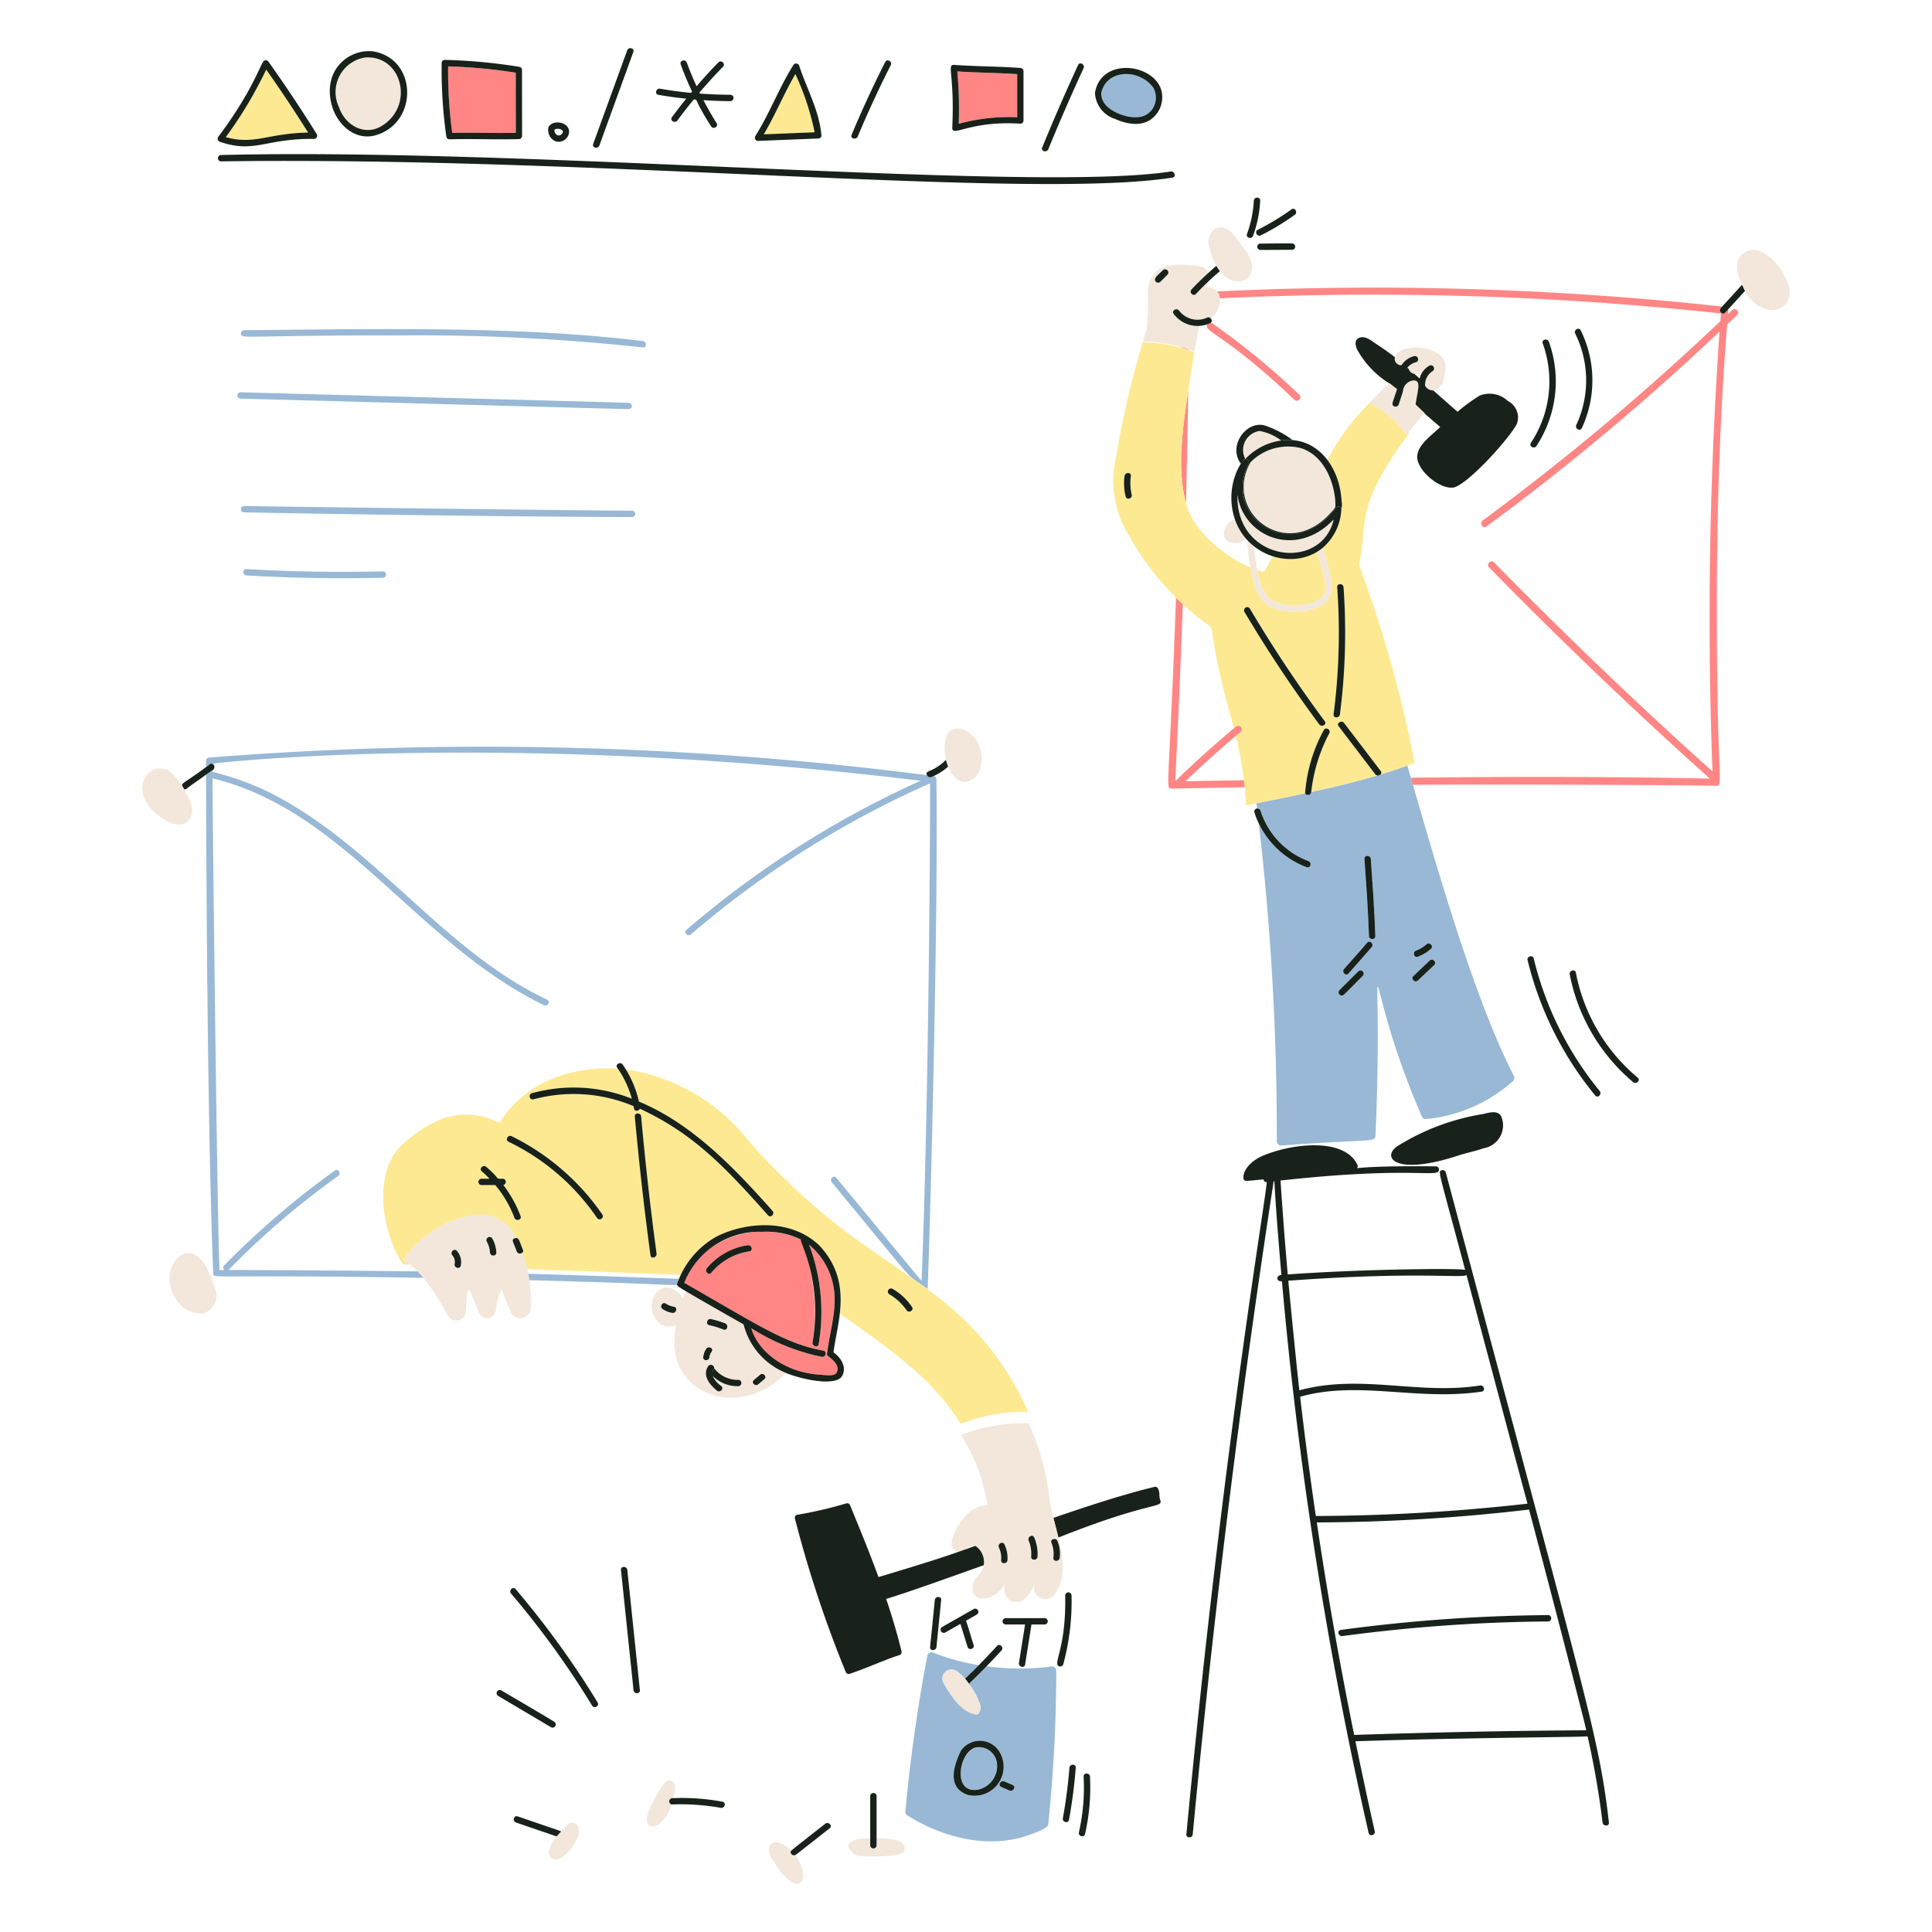 <svg xmlns="http://www.w3.org/2000/svg" viewBox="0 0 200 200" height="300" width="300"><defs></defs><path d="M70.1 132.856c.052-.159.124-.312.189-.469-1.178-.047-11.6-.423-15.631-.526.047.214.093.436.133.662 16.939.448 15.192.692 15.309.333zm26.838-52.204a.328.328 0 0 0-.3-.321c-.072.034-.14.07-.216.1a.359.359 0 0 1-.465-.184 359.08 359.08 0 0 0-74.3-1.821.334.334 0 0 0-.328.329v.64c.417-.3.5-.388.658-.327 0-.1 30.528-3.459 73.307 1.754a100.5 100.5 0 0 0-24.24 15.445c-.322.276.145.74.464.465A100.1 100.1 0 0 1 96.281 81.09c.024 3.846-.136 33.338-.88 51.519l-8.827-10.682c-.269-.327-.733.14-.465.464 9.544 11.55 7.337 9.167 9.92 11.044.271-6.63 1.109-38.605.909-52.783z" fill="#98b8d6"></path><path d="M56.64 103.486c-9.981-4.708-16.74-14.33-26.246-20.064a28.485 28.485 0 0 0-8.406-3.517v-.173c-.215.161-.437.313-.657.469.046 14.73.173 36.967.739 51.6.01.629-.385.109 21.756.476a11.035 11.035 0 0 0-.582-.662c-1.621-.026-14.689-.153-19.6-.142a84.427 84.427 0 0 1 11.365-9.737c.34-.244.012-.814-.333-.567A87.1 87.1 0 0 0 23.2 131a.315.315 0 0 0 .036.478h-.516c-.264-6.768-.717-47.668-.725-50.906 13.752 3.344 21.143 17.068 34.317 23.483.376.178.711-.389.328-.569z" fill="#98b8d6"></path><path d="M23.373 14.2c3.078.827 4.1-.373 8.523-.477q-2.078-3.315-4.338-6.513a43.4 43.4 0 0 1-4.185 6.99z" fill="#fde992"></path><path d="M22.766 14.678c3.592 1.23 4.693-.353 9.734-.3a.326.326 0 0 0 .284-.5Q30.411 10.067 27.8 6.4a.333.333 0 0 0-.458-.11c-.339.2-1.122 3.035-4.72 7.838a.335.335 0 0 0 .144.55zm.607-.48a43.4 43.4 0 0 0 4.185-6.99q2.259 3.2 4.338 6.513c-4.341.1-5.481 1.295-8.523.479z" fill="#18221a"></path><path d="M35.106 11.116c.678 1.981 2.779 3.009 4.511 1.861 3.263-2.092 2.017-7.262-1.8-7.028a3.63 3.63 0 0 0-2.711 5.167z" fill="#f2e7da"></path><path d="M38.918 13.992c4.4-1.292 4.323-7.93-.327-8.68-2.694-.26-5.415 2.227-4.119 5.979.673 1.827 2.44 3.291 4.446 2.701zm-1.106-8.043c3.825-.234 5.067 4.935 1.8 7.028-1.754 1.162-3.843.09-4.511-1.861a3.627 3.627 0 0 1 2.711-5.167z" fill="#18221a"></path><path d="M53.38 7.524a55.021 55.021 0 0 0-7-.652 47.533 47.533 0 0 0 .422 6.89c2.192-.053 4.386.034 6.579-.016q.003-3.111-.001-6.222z" fill="#ff8684"></path><path d="M46.211 14.182a.332.332 0 0 0 .317.241c2.4-.072 4.792.048 7.187-.024a.335.335 0 0 0 .329-.329c0-2.276-.007-4.552-.007-6.828a.33.33 0 0 0-.242-.317 56.155 56.155 0 0 0-7.746-.725.323.323 0 0 0-.329.329 49.6 49.6 0 0 0 .491 7.653zm.6-.42a47.675 47.675 0 0 1-.422-6.89 55.021 55.021 0 0 1 7 .652q0 3.111.006 6.222c-2.202.054-4.395-.037-6.588.016zm10.747.879a1.087 1.087 0 0 0 1.34-.861c.183-1.038-1.451-1.47-2.028-.748a.288.288 0 0 0-.1.17 1.254 1.254 0 0 0 .788 1.439zm.684-1.111c.131.252-.243.533-.464.492a.542.542 0 0 1-.375-.6.713.713 0 0 1 .839.108zm3.803 1.538q1.757-4.842 3.517-9.684c.146-.4-.49-.57-.633-.175l-3.518 9.684c-.145.398.489.57.634.175zM75.6 9.81a52.139 52.139 0 0 1-3.142-.119l-.05-.11q1.166-1.372 2.43-2.661c.3-.3-.168-.768-.466-.465q-1.173 1.2-2.262 2.474c-.367-.8-.712-1.613-1.01-2.444-.143-.4-.778-.225-.634.175.345.96.743 1.9 1.175 2.821l-.107.132a38.47 38.47 0 0 1-3.205-.432c-.414-.073-.592.56-.175.634.958.171 1.921.3 2.887.4a52.034 52.034 0 0 0-1.484 1.923c-.25.343.32.671.568.332a49.982 49.982 0 0 1 1.69-2.169c.521.044-.132-.246 1.8 2.781.227.356.8.026.569-.333a31.535 31.535 0 0 1-1.364-2.381c.927.06 1.855.1 2.785.1a.329.329 0 0 0-.005-.658z" fill="#18221a"></path><path d="m79.066 13.905 5.265-.211a27.543 27.543 0 0 0-1.992-6.027c-1.187 2.026-2.076 4.216-3.273 6.238z" fill="#fde992"></path><path d="m78.473 14.587 6.231-.25c.247-.019.351-.177.329-.329-.222-2.561-1.514-4.794-2.3-7.2a.333.333 0 0 0-.6-.078c-1.489 2.359-2.455 5-3.943 7.359a.331.331 0 0 0 .283.498zm.593-.682c1.2-2.022 2.086-4.212 3.273-6.238a27.543 27.543 0 0 1 1.992 6.027zm9.725.227q1.574-3.753 3.418-7.384c.191-.377-.376-.71-.568-.332q-1.879 3.707-3.484 7.542c-.163.389.472.56.634.174z" fill="#18221a"></path><path d="M105.3 7.672c-2.064-.133-4.133-.147-6.2-.28a42.545 42.545 0 0 1 .149 5.426 19.624 19.624 0 0 1 6.048-.68z" fill="#ff8684"></path><path d="M98.577 13.243c.012.992 1.786-.769 7.047-.441a.318.318 0 0 0 .328-.329V7.362a.335.335 0 0 0-.329-.329c-2.291-.165-4.591-.153-6.882-.318-.741.003.092 1.005-.164 6.528zm.67-.425a42.545 42.545 0 0 0-.147-5.426c2.064.133 4.133.147 6.2.28v4.466a19.624 19.624 0 0 0-6.053.68zm9.274 2.627q1.733-4.23 3.65-8.381c.176-.381-.39-.716-.568-.331q-1.95 4.227-3.716 8.538c-.161.39.476.561.634.174z" fill="#18221a"></path><path d="M116.464 7.692c-2.132-.094-4.006 2.809-.48 4.146a2.784 2.784 0 0 0 3.034-.23 2.114 2.114 0 0 0 .395-2.5 3.384 3.384 0 0 0-2.949-1.416z" fill="#98b8d6"></path><path d="M115.4 12.3c1.209.545 2.764.864 3.881-.046a2.822 2.822 0 0 0 .872-3.121c-1.037-2.616-6.189-3.136-6.8.468A2.964 2.964 0 0 0 115.4 12.3zm.585-.464c-.961-.364-2.05-1.079-1.974-2.235.5-2.422 3.943-2.549 5.4-.493.789 1.498-.344 3.901-3.427 2.73z" fill="#18221a"></path><path d="M85.665 126.015a75.3 75.3 0 0 1-8.07-7.79 19.807 19.807 0 0 0-12.816-7.516 10.5 10.5 0 0 1 1.366 3.327c5.505 2.289 9.884 6.881 13.825 11.312.281.315-.182.782-.464.465-4.457-5.006-7.693-8.442-13.265-11.035-.116.263-.55.326-.607-.017-.014-.086-.04-.167-.056-.253a15.928 15.928 0 0 0-10.35-.7.329.329 0 0 1-.175-.634 16.223 16.223 0 0 1 10.352.567 10.059 10.059 0 0 0-1.448-3.1c-4.867-.318-9.669 1.424-12.239 5.591-3.747-1.812-6.864-.574-9.991 2.172s-2.335 9.042 0 12.488l.737.027a3.194 3.194 0 0 0-.737-.432c2.43-3.662 6.8-5.21 9.259-4.566a4.368 4.368 0 0 1 2.453 2.247.338.338 0 0 1 .3.217c.4 1.014.512 1.137.332 1.294.162.5.365 1.259.472 1.692l15.94.6a8.929 8.929 0 0 1 3.665-3.94c3.089-1.55 7.7-1.934 10.673.911A8.3 8.3 0 0 1 86.94 136c6.735 4.7 9.914 7.262 12.515 11.4a18.005 18.005 0 0 1 6.994-1.241c-5.149-11.284-12.485-13.376-20.784-20.144zm-32.408.052a11.675 11.675 0 0 0-1.986-3.389h-1.414a.329.329 0 0 1 0-.658h.82a12.79 12.79 0 0 0-.8-.762c-.323-.276.145-.74.465-.466a12.459 12.459 0 0 1 1.236 1.228h.475a.328.328 0 0 1 .053.648 12.579 12.579 0 0 1 1.789 3.224c.146.398-.49.567-.638.175zm8.538 0a23.464 23.464 0 0 0-9.159-7.878c-.381-.185-.047-.753.332-.568a24.05 24.05 0 0 1 9.395 8.114.329.329 0 0 1-.563.333zm5.539 3.873q-.966-7.161-1.619-14.361c-.037-.422.62-.418.658 0q.644 7.11 1.595 14.186c.056.416-.578.593-.634.176zm26.509 5.687c-1.146-1.652-2.234-1.546-1.886-2.1a.329.329 0 0 1 .434-.114 6.309 6.309 0 0 1 2.02 1.878c.242.354-.328.682-.568.337z" fill="#fde992"></path><path d="M84.738 139.138c-.071.417-.7.24-.634-.175a20.021 20.021 0 0 0-1.225-10.663c-3.737-1.77-9.923-.815-12.051 4.5 6.987 3.977 10.264 6.259 14.405 7.021.415.089.238.724-.175.635a21.388 21.388 0 0 1-7.288-2.965c.708 2.364 3.323 4.57 7.075 4.817 1.028.084 1.681.151 1.826-.357.189-.65-.434-1.157-.894-1.523a.3.3 0 0 1-.154-.393c.245-2.1.954-4.219.721-6.354a7.339 7.339 0 0 0-2.6-4.826 19.754 19.754 0 0 1 .994 10.283zm-7.156-9.6a6.3 6.3 0 0 0-3.943 2.213c-.27.326-.732-.142-.464-.465a6.813 6.813 0 0 1 4.232-2.381c.415-.061.593.573.175.634z" fill="#ff8684"></path><path d="M54.069 129.675a.359.359 0 0 1-.573-.125l-.393-.994c-.1-.251.122-.409.336-.392A4.117 4.117 0 0 0 48.5 125.9a10.755 10.755 0 0 0-6.772 4.583c1.761.735 3.747 4.028 4.641 5.713a.984.984 0 0 0 1.833-.32c.149-.977 0-2.089.353-2.411.244.388.6 1.486 1.053 2.466a.908.908 0 0 0 1.715-.209 7.431 7.431 0 0 1 .581-2.269c.228.543.575 1.542 1 2.414a1.066 1.066 0 0 0 2.008-.279 13.92 13.92 0 0 0-.843-5.913zm-3.106-1.463a3.09 3.09 0 0 1 .417 1.444c.022.424-.635.421-.658 0a2.487 2.487 0 0 0-.327-1.112.329.329 0 0 1 .568-.332zm-3.9 2.633a1.034 1.034 0 0 0-.239-.892c-.277-.318.187-.785.465-.465a1.743 1.743 0 0 1 .409 1.531c-.084.416-.719.238-.637-.174z" fill="#f2e7da"></path><path d="M120.105 155.276c-.176-.526.026-.669-.242-1.209a.316.316 0 0 0-.352-.143c-3.282.781-7.073 2.047-10.464 3.206.05.2.472 1.839.518 2.036 9.717-3.866 10.835-2.991 10.54-3.89z" fill="#18221a"></path><path d="M123.056 36.162a9.332 9.332 0 0 0-.726-.238V36c.834.24.724.3.726.162zm-.045 4.208c-.577 3.928-1.211 8.081-.237 11.714.089-3.411.226-11.221.237-11.714z" fill="#ff8684"></path><path d="M22.886 16.048a.329.329 0 0 0 0 .658c38.455-.551 83.594 4 98.48 1.683.417-.065.24-.7-.175-.635-14.211 2.21-66.62-2.506-98.305-1.706zm73.886 149.584q-.243 2.438-.489 4.872c-.042.421.616.417.658 0l.488-4.872c.043-.42-.615-.417-.657 0zm14.153-.479a.329.329 0 0 0-.657 0c.125 5.662-1.395 7.152-.585 7.35a.33.33 0 0 0 .39-.222 25.01 25.01 0 0 0 .852-7.128z" fill="#18221a"></path><path d="M101.186 185.267c2.579-.295 2.768-4.417.157-4.406-1.883 0-3.068 4.725-.157 4.406z" fill="#98b8d6"></path><path d="M109.21 172.635c-.1-.069-.143-.139-.306-.126a25.5 25.5 0 0 1-6.782-.015 140.66 140.66 0 0 1-1.829 1.813 7.106 7.106 0 0 1 1.222 2.337c.026.35-.15.895-.494.836-1.539-.267-2.616-1.971-3.357-3.288a.934.934 0 0 1 1.343-1.214 4.617 4.617 0 0 1 .888.8c.222-.214 1.177-1.145 1.429-1.4a23.646 23.646 0 0 1-4.781-1.318.441.441 0 0 0-.54.306q-1.53 8.034-2.282 16.188a.432.432 0 0 0 .217.379c3.984 2.492 8.989 3.618 13.3 1.751a3.7 3.7 0 0 0 1.154-.6c.175-.187.148-.5.171-.74a153.587 153.587 0 0 0 .78-15.4c.003-.162-.064-.208-.133-.309zm-4.71 12.714-.852-.365c-.388-.167-.053-.732.332-.568l.853.366c.386.166.051.732-.333.567zm-5.033-4.1a2.378 2.378 0 0 1 4.08.243 3 3 0 0 1-3.369 4.316c-2.005-.716-1.602-2.708-.713-4.562zM66.549 35.309c-13.006-1.6-28.131-1.241-41.283-1.124a.329.329 0 0 0-.318.34c.021.622.1.168 16.356.2a214.73 214.73 0 0 1 25.245 1.241c.419.053.415-.605 0-.657zm-1.455 7.046a.329.329 0 0 0 0-.657L24.9 40.609a.329.329 0 0 0 0 .658zm.36 11.169a.329.329 0 0 0 0-.657c-5.218-.012-37.227-.422-40.188-.487a.329.329 0 0 0 0 .658c3.72.081 25.481.454 40.188.486zm-39.946 5.388c-.423-.024-.421.634 0 .658q7.056.405 14.128.237a.329.329 0 0 0 0-.658q-7.067.168-14.128-.237z" fill="#98b8d6"></path><path d="M96.425 80.433a6.044 6.044 0 0 0 1.735-1.081 4.848 4.848 0 0 1-.223-.708c-1.338 1.364-2.28 1.075-1.977 1.6a.358.358 0 0 0 .465.189z" fill="#18221a"></path><path d="M99.8 75.551a1.455 1.455 0 0 0-1.477.143c-1.354 1.455.02 6.279 2.263 5.045 1.588-.882 1.369-4.339-.786-5.188z" fill="#f2e7da"></path><path d="M22.058 79.682c.35-.275-.036-.82-.333-.568-3.1 2.35-3.108 1.84-2.686 2.579a.255.255 0 0 0 .263-.042c.489-.37 2.756-1.969 2.756-1.969z" fill="#18221a"></path><path d="M19.322 82.208a6.748 6.748 0 0 0-1.815-2.415c-2.214-1.173-4.323 2.135-1.171 4.578.831.646 2.409 1.631 3.255.463.609-.842.161-1.826-.269-2.626zm2.931 51.151a12.621 12.621 0 0 0-.621-1.577c-1.8-4.527-5.567-.631-3.463 2.613a2.972 2.972 0 0 0 2.841 1.579 1.93 1.93 0 0 0 1.243-2.615z" fill="#f2e7da"></path><path d="M99.9 173.777a5.161 5.161 0 0 1 .4.53 73.814 73.814 0 0 0 3.374-3.452c.283-.313-.181-.78-.466-.465a67.814 67.814 0 0 1-3.308 3.387z" fill="#18221a"></path><path d="M99.007 172.978a.934.934 0 0 0-1.343 1.214c.741 1.317 1.818 3.021 3.357 3.288.345.059.52-.487.494-.836a7.3 7.3 0 0 0-1.222-2.337 4.741 4.741 0 0 0-1.286-1.329z" fill="#f2e7da"></path><path d="M108.134 167.508h-4.019a.329.329 0 0 0 0 .658h2l-.631 3.975c-.067.414.567.592.633.175q.332-2.076.661-4.15h1.357a.329.329 0 0 0-.001-.658zm-7.334-.942-3.271 1.858a.329.329 0 0 0 .332.568l1.562-.888.736 2.374c.124.4.76.23.633-.175-.778-2.516-.723-2.419-.819-2.511l1.159-.659a.329.329 0 0 0-.332-.567z" fill="#18221a"></path><path d="M108.611 154.923a25.813 25.813 0 0 0-2.13-7.584 17.993 17.993 0 0 0-7 1.208 18.728 18.728 0 0 1 2.739 7.3c-1.687-.115-3.366 1.964-3.713 3.851a.792.792 0 0 0 .786.928c.58-.008 1.1-.822 1.668-.6a1.99 1.99 0 0 1 .873 2c-.162 1.125-1.091 1.079-1.181 2.4-.008 1.668 2.585 1.272 3.426-.619a1.672 1.672 0 0 0 .456 1.875c1.218.616 2.2-.583 2.608-1.873-.641 1.363 1.328 2.588 2.256.884 1.617-2.577-.374-6.493-.788-9.77zm-4.974 6.584a2.555 2.555 0 0 0-.227-1.3c-.18-.382.387-.715.568-.332a3.18 3.18 0 0 1 .317 1.633c-.032.42-.695.421-.658-.001zm3.767-.365c-.03.42-.688.423-.658 0a3.562 3.562 0 0 0-.256-1.655c-.163-.386.4-.72.567-.332a4.236 4.236 0 0 1 .343 1.987zm2.075-1.61a3.476 3.476 0 0 1 .228 1.732c-.051.416-.708.42-.657 0a3.065 3.065 0 0 0-.2-1.558c-.163-.392.472-.561.629-.174z" fill="#f2e7da"></path><path d="M156.71 111.366c-4.274-8.285-8.414-23.153-11.022-32.115-.774.281-1.478.532-2.785.923a.382.382 0 0 1-.324.1c-2.2.651-4.535 1.214-6.843 1.717a.345.345 0 0 1-.635.136 523.11 523.11 0 0 1-5.035 1.027c.023.181.048.362.07.543.461-.074.254.463 1.086 1.877a8.238 8.238 0 0 0 4.222 3.565c.4.145.223.78-.175.634a8.987 8.987 0 0 1-4.959-4.538 279.518 279.518 0 0 1 1.865 32.916.442.442 0 0 0 .438.439c9.107-.709 9.759-.275 9.778-1.04.981-23.089-1.88-17.268 4.824-1.921a.423.423 0 0 0 .378.217 15.73 15.73 0 0 0 9.049-3.949.462.462 0 0 0 .068-.531zm-15.643-10.341c-.639.66-1.3 1.3-1.949 1.948a.329.329 0 0 1-.465-.464q.975-.974 1.948-1.949a.329.329 0 0 1 .466.465zm.922-2.969-2.388 2.722c-.28.319-.743-.148-.465-.465l2.387-2.722c.264-.326.748.143.466.465zm-.272-1.161c-.086-2.664-.28-5.32-.466-7.978-.03-.423.628-.42.657 0 .187 2.658.377 5.315.466 7.978.014.425-.644.422-.657.005zm4.876 1.51a3.393 3.393 0 0 0 1.072-.646c.316-.28.783.184.465.465a4.278 4.278 0 0 1-1.363.815c-.398.148-.567-.487-.174-.634zm1.874 1.493-1.688 1.6c-.306.292-.773-.173-.465-.465l1.687-1.6c.307-.292.774.173.466.467z" fill="#98b8d6"></path><path d="M69.588 186.148h.117a10.638 10.638 0 0 0 .177-1.192.586.586 0 0 0-1.036-.431 11.139 11.139 0 0 0-1.789 3.253c-.4 1.4.652 1.552 1.191 1.008a3.949 3.949 0 0 0 1.284-1.986.329.329 0 0 1 .056-.652z" fill="#f2e7da"></path><path d="M52.968 117.622c-.378-.185-.712.383-.332.568a23.338 23.338 0 0 1 9.159 7.878.329.329 0 0 0 .568-.332 24.536 24.536 0 0 0-9.395-8.114zm21.823 68.891a22.7 22.7 0 0 0-5.2-.365.329.329 0 0 0-.056.649 23.694 23.694 0 0 1 5.084.35c.411.078.588-.556.172-.634z" fill="#18221a"></path><path d="M81.9 191.579c-1.938-1.907-3.082-.3-1.7 1.246a5.2 5.2 0 0 0 1.58 1.865c.624.619 1.542.358 1.344-.828a4.121 4.121 0 0 0-.805-1.824c-.293.107-.609-.221-.419-.459z" fill="#f2e7da"></path><path d="M123.647 36.408c.162-.907.332-1.8.516-2.671a3.056 3.056 0 0 1-2.663-1.247c-.249-.342.321-.67.567-.331a2.383 2.383 0 0 0 2.879.727.331.331 0 0 1 .4.087c1.265-1.008 1.4-3.218-.451-3.267a2.88 2.88 0 0 0 .2-.573q-.66.627-1.279 1.292c-.289.31-.754-.156-.465-.465a30.851 30.851 0 0 1 1.731-1.7c-.13-.371-.471-.687-1.234-.758-1.268-.12-3.081-.292-4.071.509a3.192 3.192 0 0 0-.93 2.646c.037.969-.047 2.35-.116 3.317-.148.461-.277.929-.417 1.392a14.17 14.17 0 0 1 5.333 1.042zm-2.8-7.969c-.238.247-.487.487-.73.731a.329.329 0 0 1-.465-.016c-.3-.321.155-.605.731-1.18a.329.329 0 0 1 .466.465z" fill="#f2e7da"></path><path d="M130.172 59.014a5.59 5.59 0 0 0 1.177 2.92c1.269 1.09 4.866 1.008 5.7-.377.327-.888.22-.979-.684-4.448a5.62 5.62 0 0 1-4.6.477l-.916 1.616a7.65 7.65 0 0 1-.677-.188z" fill="#fde992"></path><path d="M135.1 82.128a16.121 16.121 0 0 1 1.939-6.55c.2-.374.767-.041.567.332a16.5 16.5 0 0 0-1.868 6.072c2.308-.5 4.635-1.057 6.84-1.707-.19-.03.121.318-4.008-5.1-.257-.336.314-.664.568-.332l3.791 4.969a.256.256 0 0 1-.027.36c1.456-.438 2.946-.962 3.545-1.2a129.544 129.544 0 0 0-5.773-20.522c1.006-4.286-.63-5.753 5.2-13.6-.02-.027-.043-.052-.063-.078-.066.088-.127.167-.2.261a9.476 9.476 0 0 0-3.848-3.314A23.927 23.927 0 0 0 137.4 47.6c1.97 2.777 2.173 6.818-.463 9.105.69 2.64 1.622 4.764.016 5.908a6.33 6.33 0 0 1-5.6.143c-1.359-1.018-1.568-2.3-1.894-4.012-2.779-1.157-5.879-3.855-6.618-6.4-.861-2.963-.593-6.238-.2-9.255a156.35 156.35 0 0 1 1-6.607 14.02 14.02 0 0 0-5.345-1.037 92.26 92.26 0 0 0-2.746 11.8 10.61 10.61 0 0 0 1.265 8.089 28.411 28.411 0 0 0 5.638 7.217c5.056 4.715 1.2-1.6 5.285 12.844.066-.055.13-.115.2-.17.359-.3.879.215.517.516-.177.148-.346.3-.523.453a38.531 38.531 0 0 1 1.061 7.176c1.607-.324 3.734-.735 6.107-1.242zm3.324-21.338c-.031-.423.628-.42.658 0a65.961 65.961 0 0 1-.374 13.162c-.054.414-.712.418-.657 0a66.186 66.186 0 0 0 .374-13.162zm-21.9-9.4a5.788 5.788 0 0 1-.111-2.11c.056-.414.714-.418.657 0a5.317 5.317 0 0 0 .087 1.935c.094.411-.539.585-.636.174zm12.873 11.624c2.434 3.979 4.964 7.9 7.743 11.644.251.341-.319.669-.568.333a136.341 136.341 0 0 1-7.743-11.645.329.329 0 0 1 .565-.333z" fill="#fde992"></path><path d="M85.429 188.793c-.056.044-3.488 2.727-3.527 2.786-.192.239.124.567.415.459.088-.028-.149.142 3.577-2.78.333-.258-.136-.724-.465-.465zm-31.847-.764c-.4-.137-.574.5-.175.634l4.224 1.446c.143-.167.3-.326.46-.494-.083-.091.282.056-4.509-1.586z" fill="#18221a"></path><path d="M58.732 188.909c-.714.876-1.369 1.252-1.772 2.317-.555 1.029.459 1.772 1.536.808a5.049 5.049 0 0 0 1.231-1.684 1.536 1.536 0 0 0 .1-1.306.68.68 0 0 0-1.095-.135zM130.4 44.617a1.967 1.967 0 0 0-1.494 2.856 6.719 6.719 0 0 1 3.723-1.876 5.2 5.2 0 0 0-2.229-.98z" fill="#f2e7da"></path><path d="M128.9 47.483a1.983 1.983 0 0 1 1.5-2.866 5.33 5.33 0 0 1 2.229.98 5.289 5.289 0 0 1 1.193-.033 10.163 10.163 0 0 0-2.957-1.537c-1.913-.458-3.776 2.187-2.4 3.982.335-.464.389-.409.435-.526z" fill="#18221a"></path><path d="M127.84 53.767c-1.115.209-1.894 2.458.076 2.452a1.05 1.05 0 0 0 1.021-.515 5.944 5.944 0 0 1-1.097-1.937z" fill="#f2e7da"></path><path d="M92.342 190.405a13.59 13.59 0 0 0-1.6-.12v.753a.33.33 0 0 1-.659 0v-.744c-1.027.032-1.7.013-2.224.617-.256.4.552 1.122 1.016 1.212.935.084 3.993.128 4.606-.369.502-.654-.251-1.305-1.139-1.349z" fill="#f2e7da"></path><path d="M136.36 57.109c.78 2.992 1.061 3.419.684 4.448-.828 1.378-4.422 1.472-5.7.377a5.514 5.514 0 0 1-1.177-2.92c-.723-3.44.132-1.884-.967-3.007-.214.214.193 2.441.25 2.739.321 1.69.535 2.993 1.894 4.012a6.334 6.334 0 0 0 5.6-.143c1.63-1.161.655-3.339-.016-5.908a4.384 4.384 0 0 1-.568.402z" fill="#f2e7da"></path><path d="M90.743 191.038v-5.115a.33.33 0 0 0-.659 0v5.115a.33.33 0 0 0 .659 0z" fill="#18221a"></path><path d="M138.232 52.474a2.009 2.009 0 0 1-.4.518c-4.613 5.332-11.291-.037-8.381-5.138a5.453 5.453 0 0 1 5.146-1.485c2.006.578 3.121 2.594 3.5 4.528a6.3 6.3 0 0 1 .135 1.577z" fill="#f2e7da"></path><path d="M132.631 45.6a6.342 6.342 0 0 0-3.766 1.961c.241-.119.521.187.393.45-2.752 5.272 4.338 10.729 9.02 4.57.164-.215.6-.182.579.151a2.3 2.3 0 0 0 .022-.895c-.201-3.578-2.592-6.755-6.248-6.237zm5.6 6.877a2.009 2.009 0 0 1-.4.518c-4.613 5.332-11.291-.037-8.381-5.138a5.453 5.453 0 0 1 5.146-1.485c2.006.578 3.121 2.594 3.5 4.528a6.3 6.3 0 0 1 .136 1.574z" fill="#18221a"></path><path d="M128.106 51.207c-.252 6.94 8.7 8 9.958 2.566-4.029 4.233-9.451 1.569-9.958-2.566z" fill="#f2e7da"></path><path d="M138.278 52.578c-4.663 6.122-11.785.726-9.02-4.57.129-.264-.152-.569-.393-.45-.49.245-2.118 3-1.025 6.209 1.325 3.882 6.16 5.341 9.095 2.94a5.622 5.622 0 0 0 1.922-3.978c.016-.329-.415-.366-.579-.151zm-10.172-1.371c.52 4.242 5.972 6.754 9.958 2.566-1.264 5.452-10.195 4.369-9.958-2.566zm-4.758-21.247c-.288.31.176.776.465.465a27.655 27.655 0 0 1 2.491-2.372 5.312 5.312 0 0 1-.377-.543c-.475.399-1.727 1.531-2.579 2.45z" fill="#18221a"></path><path d="M129.087 26.162c-.356-.523-.746-1.028-1.123-1.536a2.569 2.569 0 0 0-1.173-1.02c-1.165-.39-1.905.825-1.642 1.85 1.311 5.759 6.043 3.8 3.938.706z" fill="#f2e7da"></path><path d="M129.721 24.4a12.41 12.41 0 0 0 .734-3.625c.022-.423-.635-.422-.658 0a11.807 11.807 0 0 1-.71 3.45c-.146.402.489.575.634.175zm.811-.04a26.423 26.423 0 0 0 3.5-2.12c.341-.245.013-.817-.332-.569a26.26 26.26 0 0 1-3.5 2.121c-.379.191-.046.759.332.568zm3.238.84c-1.1-.016-2.192.011-3.288.017a.329.329 0 0 0 0 .658l3.288-.018a.329.329 0 0 0 0-.657zm15.897 96.161a.329.329 0 0 0-.412-.215c-.427.135-.392-.241 2.42 10.32-.5-.208-10.955-.081-18.368.465a432.954 432.954 0 0 1-.746-9.725c14.019-1.543 16.432-.175 16.4-1.149a.328.328 0 0 0-.317-.316c-10.341-.106-7.757.571-8.133-.171-1.4-2.924-7.077-2.161-10.017-.825-1.72.876-1.914 2.094-1.72 2.359.105.2.154.165 2.034-.018a.264.264 0 0 0 .31.27c.235-.033-4.421 26.5-8.305 67.533-.039.421.618.418.658 0q3.217-33.987 8.379-67.609c.166-.018-.082-.484.8 9.7-.527.037-.61.7.057.653a424.043 424.043 0 0 0 8.972 57.112c.092.412.727.237.633-.175-.7-3.1-1.362-6.2-2-9.316 11.644-.384 23.823-.423 24.036-.51a90.165 90.165 0 0 1 1.549 8.919c.049.415.708.421.658 0-1.055-9.053-2.133-11.839-16.888-67.302zm3.547 22.064c-6.393 1-12.317-1.227-18.705.5-.272-2.354-1.018-9.918-1.143-11.346 13.472-.989 18.164-.216 18.445-.6 1.41 5.3 5.615 21.088 6.314 23.681a202.132 202.132 0 0 1-21.911 1.276q-.906-6.16-1.624-12.347c6.081-1.71 12.142.463 18.8-.531.416-.065.239-.698-.176-.633zm-13.03 36.175a415.899 415.899 0 0 1-3.868-22 192.136 192.136 0 0 0 21.97-1.331c1.584 5.9 5.538 21.126 5.926 22.848-7.897.05-15.96.212-24.028.483z" fill="#18221a"></path><path d="M160.332 167.194a170.239 170.239 0 0 0-21.541 1.538c-.417.056-.239.69.176.634a169.361 169.361 0 0 1 21.365-1.514.341.341 0 0 0 0-.658zm-4.932-51.637c-.387-.707-1.363-.331-1.987-.213a23.8 23.8 0 0 0-8.832 3.357c-1.575 1.177-.029 3.048 6.456.893.854-.264 1.739-.443 2.583-.736a2.394 2.394 0 0 0 1.78-3.301zm-8.633-16.518a4.3 4.3 0 0 0 1.363-.815c.318-.281-.149-.745-.465-.465a3.393 3.393 0 0 1-1.072.646c-.393.147-.224.781.174.634z" fill="#18221a"></path><path d="m147.484 42.757-.936-.885c.224-1.571.594-2.426-.172-2.493a1.212 1.212 0 0 0-1.14 1.154l-.438 1.338a.346.346 0 0 1-.608.081c-.1-.157-.057-.162.44-1.676l-.792-.613a58.62 58.62 0 0 0-2.121 2.036 9.456 9.456 0 0 1 3.9 3.337 25.431 25.431 0 0 1 1.867-2.279z" fill="#f2e7da"></path><path d="m146.779 101.5 1.688-1.6c.307-.292-.159-.757-.466-.465l-1.687 1.6c-.308.292.158.756.465.465zm-5.528-12.583c.185 2.658.377 5.315.466 7.978.013.422.671.425.657 0-.089-2.663-.279-5.32-.466-7.978-.029-.417-.687-.423-.657 0z" fill="#18221a"></path><path d="M145.092 37.807a2.155 2.155 0 0 1 1.31-.941c.412-.1.586.533.175.634a1.63 1.63 0 0 0-.785.456c-.024.646.726.939 1.375.7a2.1 2.1 0 0 1 .809-.806.329.329 0 0 1 .332.567 1.629 1.629 0 0 0-.783 1.506c.5.912 1.829.559 2.019-1.149 1-3.044-4.585-3.581-5.14-1.794a.671.671 0 0 0 .688.827z" fill="#f2e7da"></path><path d="M73.45 140.505a1.116 1.116 0 0 1 .231-.565c.248-.343-.322-.672-.568-.332a1.772 1.772 0 0 0-.321.9c-.041.418.614.415.658-.003z" fill="#18221a"></path><path d="M122.721 80.876a119.074 119.074 0 0 1 5.724-5.135c.362-.3-.158-.815-.517-.516a111.553 111.553 0 0 0-6.266 5.643q.456-9.156.784-18.317c-.238-.222-.477-.442-.708-.672-.7 19.951-1.142 19.747-.46 19.754q3.783-.07 7.567-.138c-.025-.243-.049-.488-.08-.728zM179.313 32.1c-.142.136-.29.268-.433.405.053-.61.076-.534-.28-.147-.286.315-.749-.152-.465-.464l.144-.159A332.874 332.874 0 0 0 126 30.171a1.171 1.171 0 0 1 .279.711 333.652 333.652 0 0 1 51.874 1.57c-.022.263-.04.528-.061.791a258.762 258.762 0 0 1-24.592 20.63c-.374.277-.01.911.369.632a252.335 252.335 0 0 0 24.14-20.19 425.85 425.85 0 0 0-.733 45.545 490.058 490.058 0 0 1-22.61-21.638c-.33-.336-.847.18-.517.517A488.323 488.323 0 0 0 177 80.6c-8.96-.18-18.6-.237-30.949-.087l.212.732c6.346-.068 27.286.01 31.41.095.792-.009.017-.27.054-19.354.028-11.758.466-20.99 1.07-28.4.34-.324.691-.638 1.031-.964s-.176-.851-.515-.522z" fill="#ff8684"></path><path d="M124.99 33.56c-.509.789 1.852.981 9 7.824.34.326.858-.19.516-.516a76.964 76.964 0 0 0-9.043-7.42c-.15-.099-.026-.031-.473.112z" fill="#ff8684"></path><path d="M178.135 31.892c-.285.312.179.779.465.464l2.049-2.248a7.676 7.676 0 0 1-.3-.644z" fill="#18221a"></path><path d="M184.726 28.55a5.467 5.467 0 0 0-2.634-2.6 1.755 1.755 0 0 0-2.213 1.122 3.448 3.448 0 0 0 .469 2.389c1.835 4.478 6.486 2.651 4.378-.911z" fill="#f2e7da"></path><path d="M159.049 46.172a12.157 12.157 0 0 0 1.289-10.8c-.145-.394-.781-.223-.635.176a11.558 11.558 0 0 1-1.222 10.294c-.236.351.335.682.568.33zm4.132-2.188c-.177.382.388.716.568.333a11.691 11.691 0 0 0-.115-10.119c-.189-.378-.756-.046-.567.332a10.954 10.954 0 0 1 .114 9.454zm2.419 68.957a34.5 34.5 0 0 1-6.829-13.717c-.1-.41-.735-.236-.635.176a35.226 35.226 0 0 0 7 14.006c.264.328.726-.14.464-.465zm-2.467-12.247c-.08-.415-.714-.24-.634.175a19.417 19.417 0 0 0 6.569 11.155c.323.27.791-.193.466-.465a18.8 18.8 0 0 1-6.401-10.865zM53.373 164.5c-.274-.322-.738.145-.465.466a91.174 91.174 0 0 1 8.388 11.6c.22.361.789.031.568-.332a92.451 92.451 0 0 0-8.491-11.734zm10.91-1.975q.648 6.219 1.3 12.439c.043.417.7.422.657 0l-1.3-12.439c-.04-.416-.701-.425-.657 0zm-6.899 15.717c-1.817-1.112-3.665-2.174-5.5-3.259a.329.329 0 0 0-.331.567q2.748 1.63 5.5 3.259a.329.329 0 0 0 .331-.567zm21.292-35.934-.64.546c-.323.276.145.739.465.466l.64-.547c.322-.273-.141-.738-.465-.465z" fill="#18221a"></path><path d="M76.975 137.1c-2.01-1.143-4-2.316-6.01-3.465-.106.25-.2.5-.3.763a1.984 1.984 0 0 0-1.7-1.127c-1.72.324-1.989 2.635-.69 3.732a1.655 1.655 0 0 0 1.708.184c-.037.231-.078.459-.108.69-.878 6.879 7.154 9.031 11.454 4.23a7.405 7.405 0 0 1-4.354-5.007zm-7.383-1.2a2.526 2.526 0 0 1-1-.392c-.353-.232-.022-.8.331-.567a2.075 2.075 0 0 0 .838.325c.423.077.245.71-.169.642zm4.011.644a9.023 9.023 0 0 1 1.467.456c.389.155.218.791-.175.635a9.076 9.076 0 0 0-1.466-.446c-.415-.089-.238-.725.171-.637zm-.811 3.953a1.8 1.8 0 0 1 .321-.9c.246-.34.816-.011.568.332a1.125 1.125 0 0 0-.231.565c-.041.429-.693.432-.658.011zm3.646 2.992a3.7 3.7 0 0 1-2.648-1.046 2.738 2.738 0 0 0 .878 1.035c.326.271-.142.734-.465.465-.72-.6-1.532-1.557-.895-2.518a.339.339 0 0 1 .617.209.241.241 0 0 1 .024.021 3 3 0 0 0 2.489 1.177.329.329 0 0 1 0 .668zm2.7-.724-.64.547c-.32.273-.788-.19-.465-.466l.64-.546c.327-.265.79.2.468.473z" fill="#f2e7da"></path><path d="M103.978 159.874c-.183-.381-.748-.049-.568.332a2.526 2.526 0 0 1 .227 1.3c-.032.423.626.421.658 0a3.234 3.234 0 0 0-.317-1.632zm3.079-.719c-.167-.387-.731-.054-.567.332a3.547 3.547 0 0 1 .256 1.655c-.03.423.628.42.658 0a4.314 4.314 0 0 0-.347-1.987zm1.788.551a3.087 3.087 0 0 1 .2 1.558c-.051.42.606.416.657 0a3.452 3.452 0 0 0-.228-1.732c-.151-.388-.788-.218-.629.174zM47.7 131.019a1.754 1.754 0 0 0-.409-1.531c-.278-.319-.742.147-.465.465a1.025 1.025 0 0 1 .239.892c-.085.413.545.589.635.174zm3.022-1.363c.022.421.681.424.658 0a3.233 3.233 0 0 0-.417-1.444.329.329 0 0 0-.568.332 2.487 2.487 0 0 1 .327 1.112zm3.408-.281c-.4-1-.405-1.195-.691-1.211-.214-.017-.435.141-.336.392l.393.994c.175.413.798.174.634-.175zm15.636 5.899a2.114 2.114 0 0 1-.838-.325c-.354-.234-.684.335-.331.567a2.526 2.526 0 0 0 1 .392c.408.069.587-.568.169-.634zm6.672 7.566a3.05 3.05 0 0 1-2.489-1.177c-.007-.01-.016-.013-.024-.021-.028.159-.3.379-.135.809a3.644 3.644 0 0 0 2.648 1.046.329.329 0 0 0 0-.657z" fill="#18221a"></path><path d="M73.876 141.766c.224-.332-.327-.691-.568-.333-.638.961.175 1.918.895 2.518.323.269.79-.192.465-.465-.441-.311-1.224-1.081-.792-1.72zm-.447-4.58a9.076 9.076 0 0 1 1.466.446c.393.156.564-.48.175-.635a9.023 9.023 0 0 0-1.467-.445c-.413-.088-.589.548-.174.634z" fill="#18221a"></path><path d="M86.285 140c.367-3.092 2.087-7.269-1.466-11.068-2.926-2.8-7.547-2.48-10.673-.911a8.944 8.944 0 0 0-3.855 4.364c-.173.411-.235.514-.184.649s-.342-.034 6.868 4.067a7.358 7.358 0 0 0 4.354 5.007c1.292.566 4.714 1.406 5.714.514.715-.883.116-2.022-.758-2.622zm.386 1.95c-.153.533-.834.438-1.826.357-3.648-.238-6.364-2.4-7.075-4.817a21.516 21.516 0 0 0 7.288 2.965c.413.088.59-.546.175-.635-4.04-.743-6.89-2.742-14.4-7.021a8.387 8.387 0 0 1 8.056-5.284 8.292 8.292 0 0 1 4 .784c-.072.416 2.282 4.34 1.225 10.662-.071.414.563.593.634.175a19.764 19.764 0 0 0-.993-10.282 7.339 7.339 0 0 1 2.6 4.826c.232 2.135-.476 4.25-.721 6.354a.3.3 0 0 0 .154.393c.449.368 1.071.873.883 1.525z" fill="#18221a"></path><path d="M73.175 131.287c-.269.323.194.79.464.465a6.279 6.279 0 0 1 3.943-2.213c.417-.061.239-.695-.175-.633a6.813 6.813 0 0 0-4.232 2.381zm26.29 49.959c-.893 1.864-1.309 3.839.711 4.559a3 3 0 0 0 3.369-4.316 2.381 2.381 0 0 0-4.08-.243zm1.872 4c-2.912.585-2.041-4.111-.215-4.369a1.864 1.864 0 0 1 2.078 1.623 2.486 2.486 0 0 1-1.863 2.744z" fill="#18221a"></path><path d="m103.646 184.984.852.365c.385.165.722-.4.333-.567l-.853-.366c-.384-.165-.72.401-.332.568zm-2.687-24.959c-3.19 1.171-5.512 1.877-10.017 3.233-.915-2.5-1.925-4.958-2.934-7.415a.323.323 0 0 0-.382-.217 42.141 42.141 0 0 1-5.036 1.174.315.315 0 0 0-.3.394 121.383 121.383 0 0 0 5.254 15.871.319.319 0 0 0 .383.217c1.756-.574 3.427-1.376 5.184-1.949a.335.335 0 0 0 .217-.382 63.983 63.983 0 0 0-1.594-5.43c2.532-.778 5.623-1.9 10.1-3.491a2 2 0 0 0-.875-2.005zM110.706 183a51.419 51.419 0 0 1-.679 5.216c-.074.413.559.591.635.174a53.069 53.069 0 0 0 .7-5.39c.038-.424-.624-.422-.656 0zm1.471.914a21.006 21.006 0 0 1-.488 5.766c-.093.412.541.588.635.175a21.691 21.691 0 0 0 .511-5.941c-.022-.421-.681-.424-.658 0zm4.89-134.635c.058-.418-.6-.414-.657 0a5.744 5.744 0 0 0 .111 2.11c.1.411.73.238.633-.175a5.36 5.36 0 0 1-.087-1.935zm8.208-15.825c.382-.212.022-.743-.333-.568a2.383 2.383 0 0 1-2.879-.727c-.245-.34-.816-.012-.567.331a3.074 3.074 0 0 0 3.779.964zm30.819 8.058a2.774 2.774 0 0 0-2.9-.569 18.025 18.025 0 0 0-2.31 1.682c-.844-.732-1.681-1.476-2.52-2.214a.9.9 0 0 1-.84-.487 1.679 1.679 0 0 1 .783-1.506.329.329 0 0 0-.332-.567 2.1 2.1 0 0 0-1.016 1.328c-.179-.158-.359-.314-.537-.472a.762.762 0 0 1-.6-.523c-.046-.04-.09-.078-.135-.119a1.67 1.67 0 0 1 .885-.565c.411-.1.237-.734-.175-.634a2.155 2.155 0 0 0-1.31.941.668.668 0 0 1-.688-.826c-.6-.471-1.224-.911-1.854-1.323-.466-.3-1.116-.885-1.717-.728-.639.164-.556.766-.347 1.239a9.548 9.548 0 0 0 3.332 3.511l.02-.017.792.613c-.469 1.431-.544 1.516-.44 1.676a.346.346 0 0 0 .608-.081l.438-1.338a1.213 1.213 0 0 1 1.14-1.154c.76.067.4.873.172 2.493l.936.885a.415.415 0 0 0-.027.032q.818.711 1.643 1.415c-1.181 1.09-2.22 1.829-2.375 2.917-.209 1.465 2.383 3.668 3.844 3.326 1.568-.5 5.681-5.056 6.454-6.553a1.908 1.908 0 0 0-.924-2.382zm-35.709-13.538c-.5.48-1.062.872-.716 1.2a.329.329 0 0 0 .45 0l.73-.731a.329.329 0 0 0-.464-.469zm21.138 69.617c-.781.92-1.591 1.814-2.387 2.722-.278.317.185.784.465.465l2.388-2.722c.28-.317-.189-.787-.466-.465zm-2.405 5.382c.66-.639 1.3-1.3 1.949-1.948a.329.329 0 0 0-.466-.465l-1.948 1.949a.329.329 0 0 0 .465.464zm-3.849-13.199c.4.147.57-.489.175-.634a8.258 8.258 0 0 1-4.959-5.22.334.334 0 0 0-.649.082 6.427 6.427 0 0 0 .474 1.234 8.982 8.982 0 0 0 4.959 4.538zm1.3-14.784c.249.336.821.009.568-.333a135.775 135.775 0 0 1-7.743-11.644.329.329 0 0 0-.568.332 136.42 136.42 0 0 0 7.743 11.645zm2.14-1.038a66.111 66.111 0 0 0 .374-13.162c-.03-.42-.688-.423-.658 0a66.036 66.036 0 0 1-.373 13.162c-.052.418.603.414.657 0zm-2.973 8.04a17.019 17.019 0 0 1 1.871-6.082c.2-.373-.367-.706-.567-.332a16.091 16.091 0 0 0-1.939 6.55.344.344 0 0 0 .635-.136zm7.194-2.178-3.791-4.969c-.253-.332-.824 0-.568.332l3.79 4.967c.254.339.83-.019.569-.33zm-62.96 45.534c-3.941-4.431-8.32-9.024-13.825-11.312a10.954 10.954 0 0 0-1.683-3.83c-.243-.342-.813-.014-.568.332a10.237 10.237 0 0 1 1.511 3.2 16.221 16.221 0 0 0-10.352-.567.329.329 0 0 0 .175.634 15.934 15.934 0 0 1 10.35.7c.016.086.042.167.056.253.057.342.491.281.607.017 5.542 2.579 8.766 5.979 13.265 11.035.282.319.745-.147.464-.462z" fill="#18221a"></path><path d="M65.715 115.58q.651 7.2 1.619 14.361c.056.418.69.24.634-.175q-.954-7.074-1.595-14.186c-.037-.418-.696-.422-.658 0zm-11.823 10.312a12.566 12.566 0 0 0-1.789-3.224.328.328 0 0 0-.053-.648c-.863-.014-.073.185-1.711-1.228-.32-.274-.787.19-.465.466.281.241.546.5.8.762h-.82a.329.329 0 0 0 0 .658h1.414a11.684 11.684 0 0 1 1.986 3.389c.151.392.787.223.638-.175zm38.499 7.525a.329.329 0 0 0-.331.568 5.56 5.56 0 0 1 1.783 1.643c.239.345.81.017.568-.333a6.1 6.1 0 0 0-2.02-1.878z" fill="#18221a"></path></svg>